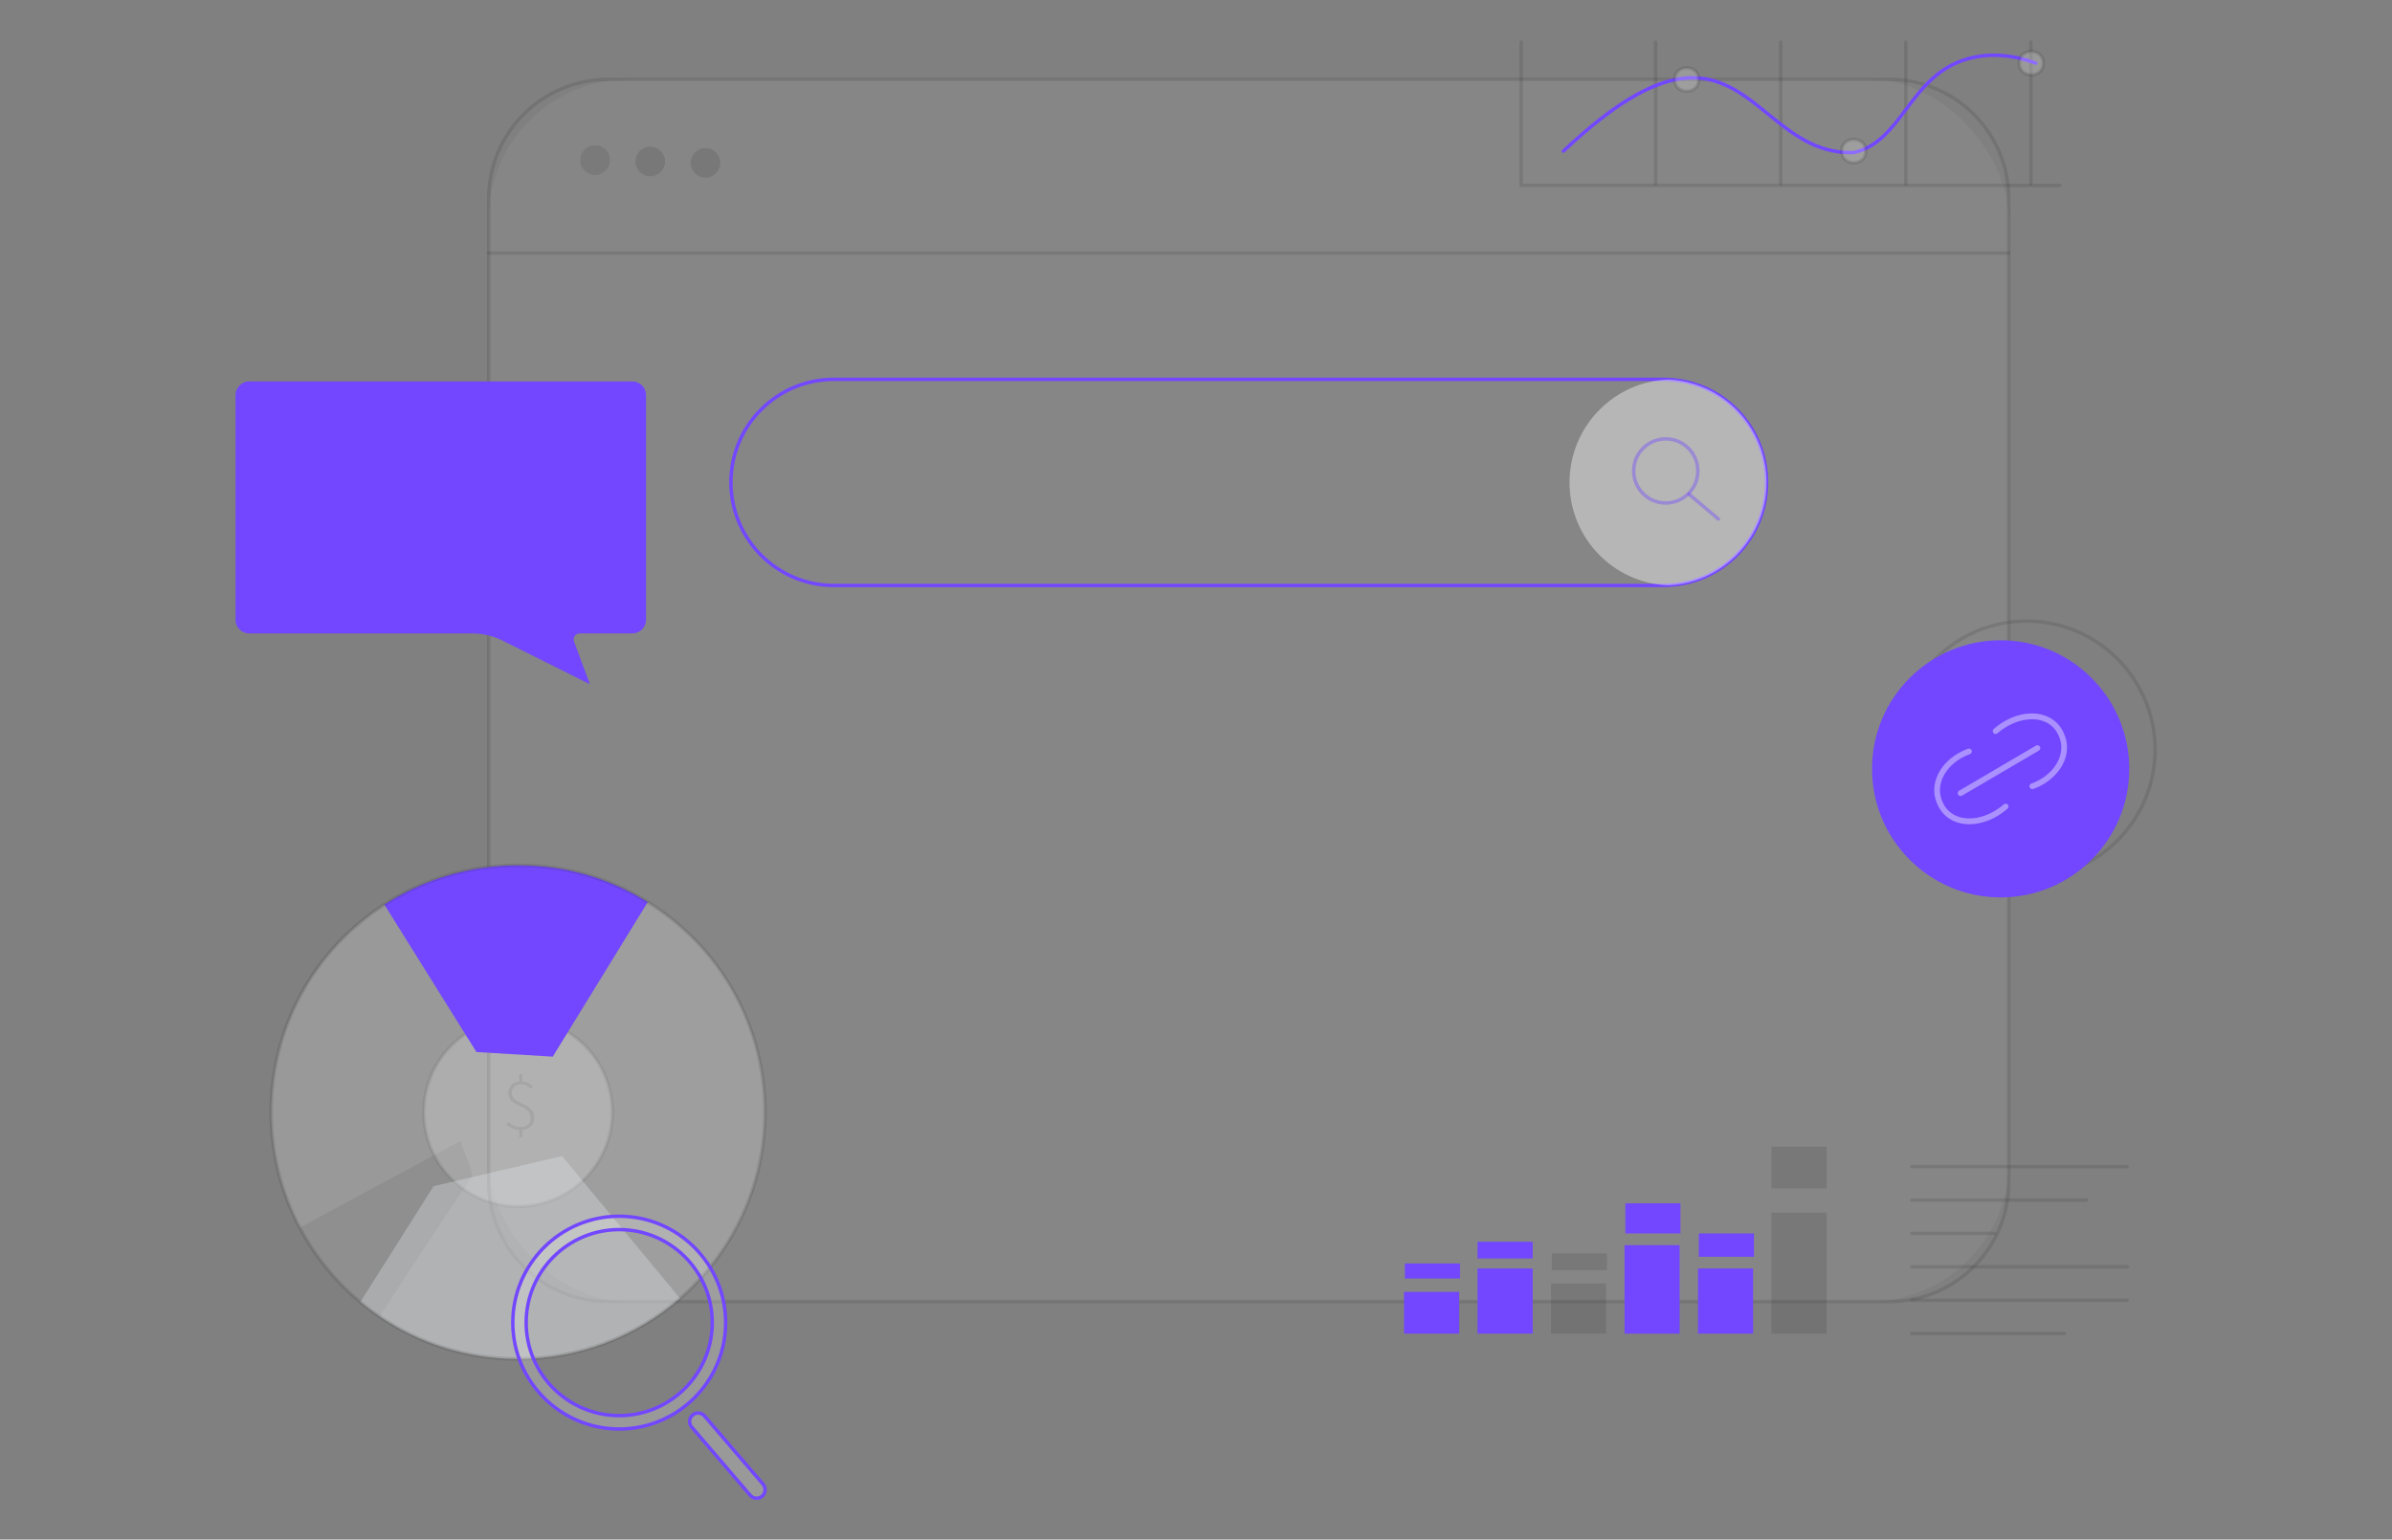 <?xml version="1.0" encoding="UTF-8"?>
<svg xmlns="http://www.w3.org/2000/svg" id="_x2DC_àð_x5F_1" version="1.1" viewBox="0 0 1780 1146">
  <rect x="0" y="0" width="1780" height="1146" fill="#808080" stroke="none"/>
  <defs>
    <style> .st0 { opacity: .2; } .st0, .st1, .st2 { fill: #fff; } .st1 { opacity: .05; } .st3, .st4 { fill: #7247ff; } .st5 { fill: #292929; opacity: .15; } .st2, .st4 { opacity: .4; } .st6 { fill: #e7ecf2; opacity: .3; } </style>
  </defs>
  <circle class="st5" cx="442.83" cy="119.22" r="11.02"></circle>
  <path class="st5" d="M351.46,876.2c-.03.4-.15.65-.37.71-1.86.62-44.73,66.31-68.61,103.1-4.97-3.37-9.78-6.99-14.38-10.82-18.4-15.3-33.76-34.13-45.05-55.45l119.44-64.38s9.42,22.45,8.98,26.83Z"></path>
  <circle class="st0" cx="385.51" cy="827.86" r="70.14"></circle>
  <path class="st5" d="M385.51,899.28c-39.38,0-71.42-32.04-71.42-71.42s32.04-71.42,71.42-71.42,71.42,32.04,71.42,71.42-32.04,71.42-71.42,71.42ZM385.51,759c-37.97,0-68.86,30.89-68.86,68.86s30.89,68.86,68.86,68.86,68.86-30.89,68.86-68.86-30.89-68.86-68.86-68.86Z"></path>
  <path class="st5" d="M376.73,836.93l1.36-1.72c2.18,1.89,5.34,3.85,9.33,3.85,4.87,0,7.48-2.75,7.48-6.7,0-10.77-16.68-7.78-16.68-18.88,0-5,4.02-8.56,9.37-8.56,4.36,0,6.8,1.77,8.95,3.93l-1.53,1.52c-2.18-2.04-3.92-3.31-7.47-3.31-3.99,0-6.72,2.72-6.72,6.29,0,9.57,16.68,6.34,16.68,18.85,0,5.57-4.39,9-10.09,9-4.4,0-8.26-2.1-10.69-4.27ZM386.4,799.56h2.21v6.53h-2.21v-6.53ZM386.4,840.61h2.21v5.95h-2.21v-5.95Z"></path>
  <rect class="st0" x="212.85" y="372.87" width="25.26" height="64.34"></rect>
  <rect class="st0" x="261.56" y="396.93" width="25.26" height="40.89"></rect>
  <rect class="st0" x="310.27" y="359.64" width="25.26" height="78.78"></rect>
  <rect class="st0" x="358.98" y="372.87" width="25.26" height="66.15"></rect>
  <rect class="st0" x="407.69" y="340.4" width="25.26" height="99.22"></rect>
  <path class="st0" d="M268.17,371.14c-.16,0-.32-.03-.47-.09l-48.11-19.24c-.66-.26-.97-1.01-.71-1.66.26-.66,1.01-.97,1.66-.71l47.55,19.02,76.44-41.81c.3-.17.66-.2.99-.1l37.94,11.86,52.43-30.98c.61-.36,1.39-.16,1.75.45.36.61.16,1.39-.45,1.75l-52.92,31.27c-.31.18-.69.23-1.03.12l-37.97-11.87-76.5,41.83c-.19.1-.4.16-.61.16Z"></path>
  <path class="st0" d="M225.48,350.62c0,2.99-2.42,5.41-5.41,5.41s-5.41-2.42-5.41-5.41,2.42-5.41,5.41-5.41,5.41,2.42,5.41,5.41Z"></path>
  <path class="st0" d="M273.59,368.66c0,2.99-2.42,5.41-5.41,5.41s-5.41-2.42-5.41-5.41,2.42-5.41,5.41-5.41,5.41,2.42,5.41,5.41Z"></path>
  <path class="st0" d="M350.56,327.77c0,2.99-2.42,5.41-5.41,5.41s-5.41-2.42-5.41-5.41,2.42-5.41,5.41-5.41,5.41,2.42,5.41,5.41Z"></path>
  <path class="st0" d="M387.84,339.8c0,2.99-2.42,5.41-5.41,5.41s-5.41-2.42-5.41-5.41,2.42-5.41,5.41-5.41,5.41,2.42,5.41,5.41Z"></path>
  <path class="st0" d="M443.17,308.53c0,2.99-2.42,5.41-5.41,5.41s-5.41-2.42-5.41-5.41,2.42-5.41,5.41-5.41,5.41,2.42,5.41,5.41Z"></path>
  <g>
    <rect class="st1" x="363.67" y="59.1" width="1131.15" height="909.73" rx="104.07" ry="104.07"></rect>
    <path class="st5" d="M1406.16,970.11H452.34c-49.6,0-89.95-40.35-89.95-89.95V147.77c0-49.6,40.35-89.95,89.95-89.95h953.81c49.6,0,89.95,40.35,89.95,89.95v732.39c0,49.6-40.35,89.95-89.95,89.95ZM452.34,60.38c-48.19,0-87.39,39.2-87.39,87.39v732.39c0,48.19,39.2,87.39,87.39,87.39h953.81c48.19,0,87.39-39.2,87.39-87.39V147.77c0-48.19-39.2-87.39-87.39-87.39H452.34Z"></path>
    <path class="st5" d="M1494.83,189.63H363.68c-.71,0-1.28-.57-1.28-1.28s.57-1.28,1.28-1.28h1131.15c.71,0,1.28.57,1.28,1.28s-.57,1.28-1.28,1.28Z"></path>
    <circle class="st5" cx="483.9" cy="120.22" r="11.02"></circle>
    <circle class="st5" cx="524.98" cy="121.22" r="11.02"></circle>
    <path class="st3" d="M1237.86,437.09h-617.22c-43.01,0-78-34.99-78-78,0-20.84,8.11-40.43,22.85-55.16,14.73-14.73,34.32-22.85,55.16-22.85h617.22c1.19,0,2.33.03,3.49.1,41.78,1.78,74.52,36,74.52,77.9,0,20.84-8.11,40.43-22.85,55.16-13.83,13.83-32.19,21.91-51.69,22.74-1.14.07-2.28.1-3.47.1ZM620.64,283.64c-20.15,0-39.1,7.85-53.35,22.1-14.25,14.25-22.1,33.2-22.1,53.35,0,41.6,33.85,75.45,75.45,75.45h617.22c1.13,0,2.22-.03,3.33-.1,18.89-.81,36.64-8.62,50.02-22,14.25-14.25,22.1-33.2,22.1-53.35,0-40.53-31.67-73.63-72.09-75.35-1.13-.07-2.22-.1-3.36-.1h-617.22Z"></path>
    <path class="st2" d="M1314.59,359.09c0,21.21-8.59,40.38-22.47,54.25-13.13,13.13-31,21.52-50.84,22.37-40.82-1.74-73.32-35.36-73.32-76.62,0-21.21,8.59-40.38,22.47-54.25,13.13-13.13,31-21.52,50.84-22.37,40.82,1.74,73.32,35.36,73.32,76.62Z"></path>
    <path class="st4" d="M1239.57,375.71c-13.87,0-25.15-11.28-25.15-25.15s11.28-25.15,25.15-25.15,25.15,11.28,25.15,25.15-11.28,25.15-25.15,25.15ZM1239.57,327.97c-12.46,0-22.59,10.13-22.59,22.59s10.13,22.59,22.59,22.59,22.59-10.13,22.59-22.59-10.13-22.59-22.59-22.59Z"></path>
    <path class="st4" d="M1278.78,387.65c-.29,0-.58-.1-.82-.3l-21.91-18.5c-.54-.46-.61-1.26-.15-1.8.46-.54,1.26-.61,1.8-.15l21.91,18.5c.54.46.61,1.26.15,1.8-.25.3-.61.45-.98.45Z"></path>
    <path class="st0" d="M569.26,827.86c0,55.35-24.47,104.97-63.18,138.66-32.27,28.07-74.43,45.08-120.57,45.08-38.19,0-73.65-11.65-103.03-31.59-4.97-3.37-9.78-6.99-14.38-10.82-18.4-15.3-33.76-34.13-45.05-55.45-13.58-25.63-21.27-54.87-21.27-85.89,0-64.81,33.56-121.8,84.26-154.5,28.68-18.5,62.83-29.24,99.49-29.24s68.46,10.01,96.51,27.36c52.35,32.38,87.23,90.31,87.23,156.39Z"></path>
    <path class="st3" d="M482.02,671.47c-23.57,38.36-47.13,76.72-70.69,115.07-18.93-1.14-37.87-2.3-56.8-3.44-22.84-36.58-45.66-73.16-68.51-109.75,28.68-18.5,62.83-29.24,99.49-29.24s68.46,10.01,96.51,27.36Z"></path>
    <path class="st6" d="M506.08,966.52c-32.27,28.07-74.43,45.08-120.57,45.08-38.19,0-73.65-11.65-103.03-31.59-4.97-3.37-9.78-6.99-14.38-10.82l54.59-86.26,28.77-6.74,66.76-15.64c29.29,35.32,58.57,70.64,87.86,105.96Z"></path>
    <path class="st5" d="M385.51,1012.88c-37.2,0-73.08-11-103.75-31.81-4.97-3.37-9.84-7.04-14.48-10.89-18.73-15.57-33.99-34.36-45.37-55.83-14.02-26.45-21.42-56.36-21.42-86.49,0-63.14,31.72-121.3,84.84-155.57,29.86-19.26,64.5-29.45,100.18-29.45s68.05,9.53,97.18,27.55c26.34,16.29,48.36,39.12,63.69,66.01,15.8,27.73,24.15,59.36,24.15,91.46,0,53.55-23.19,104.44-63.62,139.63-33.64,29.27-76.76,45.39-121.4,45.39ZM385.51,645.39c-35.19,0-69.35,10.04-98.8,29.04-52.39,33.8-83.67,91.16-83.67,153.43,0,29.72,7.31,59.21,21.13,85.29,11.22,21.18,26.27,39.71,44.74,55.07,4.57,3.8,9.38,7.42,14.28,10.74,30.25,20.52,65.63,31.36,102.32,31.36,44.03,0,86.55-15.9,119.73-44.77,39.87-34.7,62.74-84.89,62.74-137.7,0-63.7-32.38-121.75-86.63-155.3-28.73-17.77-61.87-27.17-95.84-27.17Z"></path>
    <path class="st0" d="M460.79,905.32c-43.74,0-79.19,35.45-79.19,79.19s35.45,79.19,79.19,79.19,79.19-35.45,79.19-79.19-35.45-79.19-79.19-79.19ZM460.79,1053.74c-38.24,0-69.24-31-69.24-69.24s31-69.24,69.24-69.24,69.24,31,69.24,69.24-31,69.24-69.24,69.24Z"></path>
    <path class="st3" d="M460.78,1064.97c-44.37,0-80.46-36.1-80.46-80.46s36.1-80.47,80.46-80.47,80.47,36.1,80.47,80.47-36.1,80.46-80.47,80.46ZM460.78,906.59c-42.96,0-77.91,34.95-77.91,77.92s34.95,77.91,77.91,77.91,77.92-34.95,77.92-77.91-34.95-77.92-77.92-77.92ZM460.78,1055.02c-38.88,0-70.51-31.63-70.51-70.51s31.63-70.52,70.51-70.52,70.52,31.63,70.52,70.52-31.64,70.51-70.52,70.51ZM460.78,916.54c-37.47,0-67.96,30.49-67.96,67.96s30.48,67.96,67.96,67.96,67.96-30.48,67.96-67.96-30.49-67.96-67.96-67.96Z"></path>
    <path class="st0" d="M567.17,1113.7h0c-2.64,2.27-6.63,1.96-8.89-.68l-43.58-50.81c-2.27-2.64-1.96-6.63.68-8.89h0c2.64-2.27,6.63-1.96,8.89.68l43.58,50.81c2.27,2.64,1.96,6.63-.68,8.89Z"></path>
    <path class="st3" d="M563.07,1116.5c-.2,0-.39,0-.59-.02-2.02-.15-3.86-1.09-5.18-2.62l-43.58-50.81c-2.72-3.18-2.35-7.97.82-10.7,1.54-1.32,3.5-1.96,5.52-1.81,2.02.15,3.86,1.09,5.18,2.62l43.58,50.81c2.72,3.17,2.36,7.97-.82,10.7-1.39,1.19-3.12,1.83-4.93,1.83ZM519.47,1053.08c-1.2,0-2.35.42-3.27,1.21-2.1,1.81-2.35,4.99-.54,7.09l43.58,50.81c.87,1.02,2.09,1.64,3.43,1.74,1.34.1,2.64-.32,3.66-1.2,2.1-1.81,2.35-4.99.54-7.09l-43.58-50.81c-.87-1.02-2.09-1.64-3.43-1.74-.13,0-.26-.01-.39-.01Z"></path>
    <path class="st5" d="M1508.03,654.98c-53.47,0-96.97-43.5-96.97-96.97s43.5-96.97,96.97-96.97,96.97,43.5,96.97,96.97-43.5,96.97-96.97,96.97ZM1508.03,463.59c-52.06,0-94.42,42.36-94.42,94.42s42.36,94.42,94.42,94.42,94.42-42.36,94.42-94.42-42.36-94.42-94.42-94.42Z"></path>
    <circle class="st3" cx="1488.76" cy="572.3" r="95.7"></circle>
    <path class="st2" d="M1465.52,613.54c-6.18,0-11.94-1.73-16.54-5.3-8.26-6.4-9.41-16.51-9.52-17.65-1.28-13.8,9.01-27.48,25.01-33.27,1.11-.4,2.33.17,2.73,1.28.4,1.11-.17,2.33-1.28,2.73-14.18,5.13-23.31,17-22.22,28.87.09.94,1.04,9.37,7.88,14.67,9.83,7.61,26.83,4.97,39.55-6.14.89-.77,2.23-.68,3.01.2.77.89.68,2.23-.2,3.01-8.71,7.61-19.05,11.59-28.42,11.59Z"></path>
    <path class="st2" d="M1512.33,587.4c-.87,0-1.69-.54-2-1.41-.4-1.11.17-2.33,1.28-2.73,14.18-5.13,23.31-17,22.22-28.87-.09-.94-1.05-9.37-7.88-14.67-9.82-7.61-26.83-4.97-39.55,6.13-.89.77-2.23.68-3.01-.2-.77-.89-.68-2.23.2-3.01,14.46-12.62,33.37-15.27,44.96-6.29,8.26,6.4,9.41,16.51,9.52,17.65,1.27,13.8-9.01,27.48-25.01,33.27-.24.09-.48.13-.72.13Z"></path>
    <path class="st2" d="M1458.98,592.53c-.73,0-1.44-.38-1.84-1.05-.59-1.01-.26-2.32.76-2.92l57.17-33.56c1.01-.59,2.32-.26,2.92.76.59,1.01.26,2.32-.76,2.92l-57.17,33.56c-.34.2-.71.29-1.08.29Z"></path>
    <path class="st3" d="M185.42,283.93h285.19c5.61,0,10.15,4.55,10.15,10.15v167.25c0,5.61-4.55,10.15-10.15,10.15h-39.21c-3.16,0-5.34,3.15-4.24,6.11l11.81,31.73-64.99-32.48c-7.05-3.53-14.83-5.36-22.72-5.36h-165.84c-5.61,0-10.15-4.55-10.15-10.15v-167.25c0-5.61,4.55-10.15,10.15-10.15Z"></path>
    <path class="st5" d="M1532.62,139.26h-400.62c-.71,0-1.28-.57-1.28-1.28V31.44c0-.71.57-1.28,1.28-1.28s1.28.57,1.28,1.28v105.26h399.34c.71,0,1.28.57,1.28,1.28s-.57,1.28-1.28,1.28Z"></path>
    <path class="st5" d="M1232.01,138.15c-.71,0-1.28-.57-1.28-1.28V31.44c0-.71.57-1.28,1.28-1.28s1.28.57,1.28,1.28v105.43c0,.71-.57,1.28-1.28,1.28Z"></path>
    <path class="st5" d="M1325.1,138.15c-.71,0-1.28-.57-1.28-1.28V31.44c0-.71.57-1.28,1.28-1.28s1.28.57,1.28,1.28v105.43c0,.71-.57,1.28-1.28,1.28Z"></path>
    <path class="st5" d="M1418.19,138.15c-.71,0-1.28-.57-1.28-1.28V31.44c0-.71.57-1.28,1.28-1.28s1.28.57,1.28,1.28v105.43c0,.71-.57,1.28-1.28,1.28Z"></path>
    <path class="st5" d="M1511.28,138.15c-.71,0-1.28-.57-1.28-1.28V31.44c0-.71.57-1.28,1.28-1.28s1.28.57,1.28,1.28v105.43c0,.71-.57,1.28-1.28,1.28Z"></path>
    <path class="st3" d="M1377.18,114.89c-26.61,0-44.81-14.8-62.43-29.12-33.44-27.19-65.02-52.86-150.44,27.62-.51.48-1.32.46-1.81-.05-.48-.51-.46-1.32.05-1.81,39.55-37.26,70.25-54.72,96.62-54.93.16,0,.32,0,.48,0,23.25,0,40.25,13.82,56.7,27.19,17.74,14.42,36.07,29.33,62.94,28.51,17.13-3.87,27.23-17.28,37.91-31.48,12.66-16.82,25.76-34.22,51.89-39.53,14.54-2.95,30.08-1.44,46.2,4.49.66.24,1,.98.76,1.64-.24.66-.98,1-1.64.76-15.66-5.76-30.74-7.24-44.81-4.39-25.18,5.11-37.98,22.11-50.35,38.56-11,14.62-21.39,28.43-39.52,32.47-.08.02-.16.03-.24.03-.78.03-1.56.04-2.33.04Z"></path>
    <path class="st0" d="M1264.06,59.19c.17,11.52-17.93,11.52-17.76,0-.17-11.52,17.93-11.52,17.76,0Z"></path>
    <path class="st5" d="M1255.18,69.1c-1.95,0-3.9-.49-5.57-1.46-3.01-1.76-4.64-4.77-4.59-8.48-.05-3.67,1.58-6.68,4.59-8.44,3.33-1.94,7.8-1.94,11.13,0,3.01,1.76,4.64,4.76,4.59,8.46.05,3.7-1.58,6.7-4.59,8.46-1.66.97-3.62,1.46-5.56,1.46ZM1255.18,51.83c-1.51,0-3.02.37-4.28,1.1-1.54.9-3.37,2.72-3.32,6.23-.05,3.56,1.78,5.37,3.32,6.27,2.52,1.47,6.03,1.47,8.55,0,1.55-.9,3.38-2.72,3.32-6.23v-.04c.05-3.52-1.78-5.33-3.32-6.23-1.26-.74-2.77-1.1-4.28-1.1Z"></path>
    <path class="st0" d="M1388.35,112.46c.17,11.52-17.93,11.52-17.76,0-.17-11.52,17.93-11.52,17.76,0Z"></path>
    <path class="st5" d="M1379.47,122.37c-1.95,0-3.9-.49-5.57-1.46-3.01-1.76-4.64-4.77-4.59-8.48-.05-3.67,1.58-6.68,4.59-8.44,3.33-1.94,7.8-1.94,11.13,0,3.01,1.76,4.64,4.76,4.59,8.46.05,3.7-1.58,6.7-4.59,8.46-1.66.97-3.62,1.46-5.57,1.46ZM1379.47,105.1c-1.51,0-3.02.37-4.28,1.1-1.54.9-3.37,2.71-3.32,6.23-.05,3.56,1.78,5.37,3.32,6.27,2.52,1.47,6.04,1.47,8.55,0,1.55-.9,3.38-2.72,3.32-6.23v-.04c.05-3.52-1.78-5.33-3.32-6.23-1.26-.74-2.77-1.1-4.28-1.1Z"></path>
    <path class="st0" d="M1520.41,46.98c.17,11.52-17.93,11.52-17.76,0-.17-11.52,17.93-11.52,17.76,0Z"></path>
    <path class="st5" d="M1511.53,56.9c-1.95,0-3.9-.49-5.57-1.46-3.01-1.76-4.64-4.77-4.59-8.48-.05-3.67,1.58-6.68,4.59-8.44,3.33-1.94,7.8-1.94,11.13,0,3.01,1.76,4.64,4.76,4.59,8.46.05,3.7-1.58,6.7-4.59,8.46-1.66.97-3.62,1.46-5.57,1.46ZM1511.54,39.63c-1.51,0-3.02.37-4.28,1.1-1.55.9-3.38,2.71-3.32,6.23-.05,3.56,1.78,5.37,3.32,6.27,2.52,1.47,6.03,1.47,8.55,0,1.55-.9,3.38-2.72,3.32-6.23v-.04c.05-3.52-1.78-5.33-3.32-6.23-1.26-.74-2.77-1.1-4.28-1.1Z"></path>
    <path class="st5" d="M1582.95,869.69h-160.32c-.71,0-1.28-.57-1.28-1.28s.57-1.28,1.28-1.28h160.32c.71,0,1.28.57,1.28,1.28s-.57,1.28-1.28,1.28Z"></path>
    <path class="st5" d="M1552.51,894.55h-129.87c-.71,0-1.28-.57-1.28-1.28s.57-1.28,1.28-1.28h129.87c.71,0,1.28.57,1.28,1.28s-.57,1.28-1.28,1.28Z"></path>
    <path class="st5" d="M1484.15,919.4h-61.52c-.71,0-1.28-.57-1.28-1.28s.57-1.28,1.28-1.28h61.52c.71,0,1.28.57,1.28,1.28s-.57,1.28-1.28,1.28Z"></path>
    <path class="st5" d="M1582.95,944.26h-160.32c-.71,0-1.28-.57-1.28-1.28s.57-1.28,1.28-1.28h160.32c.71,0,1.28.57,1.28,1.28s-.57,1.28-1.28,1.28Z"></path>
    <path class="st5" d="M1582.95,969.11h-160.32c-.71,0-1.28-.57-1.28-1.28s.57-1.28,1.28-1.28h160.32c.71,0,1.28.57,1.28,1.28s-.57,1.28-1.28,1.28Z"></path>
    <path class="st5" d="M1536.35,993.97h-113.72c-.71,0-1.28-.57-1.28-1.28s.57-1.28,1.28-1.28h113.72c.71,0,1.28.57,1.28,1.28s-.57,1.28-1.28,1.28Z"></path>
    <rect class="st5" x="1318.24" y="902.59" width="41.01" height="90.1"></rect>
    <rect class="st3" x="1263.55" y="944.22" width="41.01" height="48.47"></rect>
    <rect class="st3" x="1264.18" y="918.12" width="41.01" height="17.4"></rect>
    <rect class="st3" x="1208.87" y="926.82" width="41.01" height="65.87"></rect>
    <rect class="st3" x="1209.49" y="895.75" width="41.01" height="22.37"></rect>
    <rect class="st5" x="1154.19" y="955.41" width="41.01" height="37.28"></rect>
    <rect class="st5" x="1154.81" y="933.04" width="41.01" height="12.43"></rect>
    <rect class="st3" x="1099.51" y="944.22" width="41.01" height="48.47"></rect>
    <rect class="st3" x="1044.82" y="961.62" width="41.01" height="31.07"></rect>
    <rect class="st3" x="1045.44" y="940.49" width="41.01" height="11.19"></rect>
    <rect class="st3" x="1099.51" y="924.34" width="41.01" height="12.43"></rect>
    <rect class="st5" x="1318.24" y="853.5" width="41.01" height="31.07"></rect>
  </g>
</svg>
